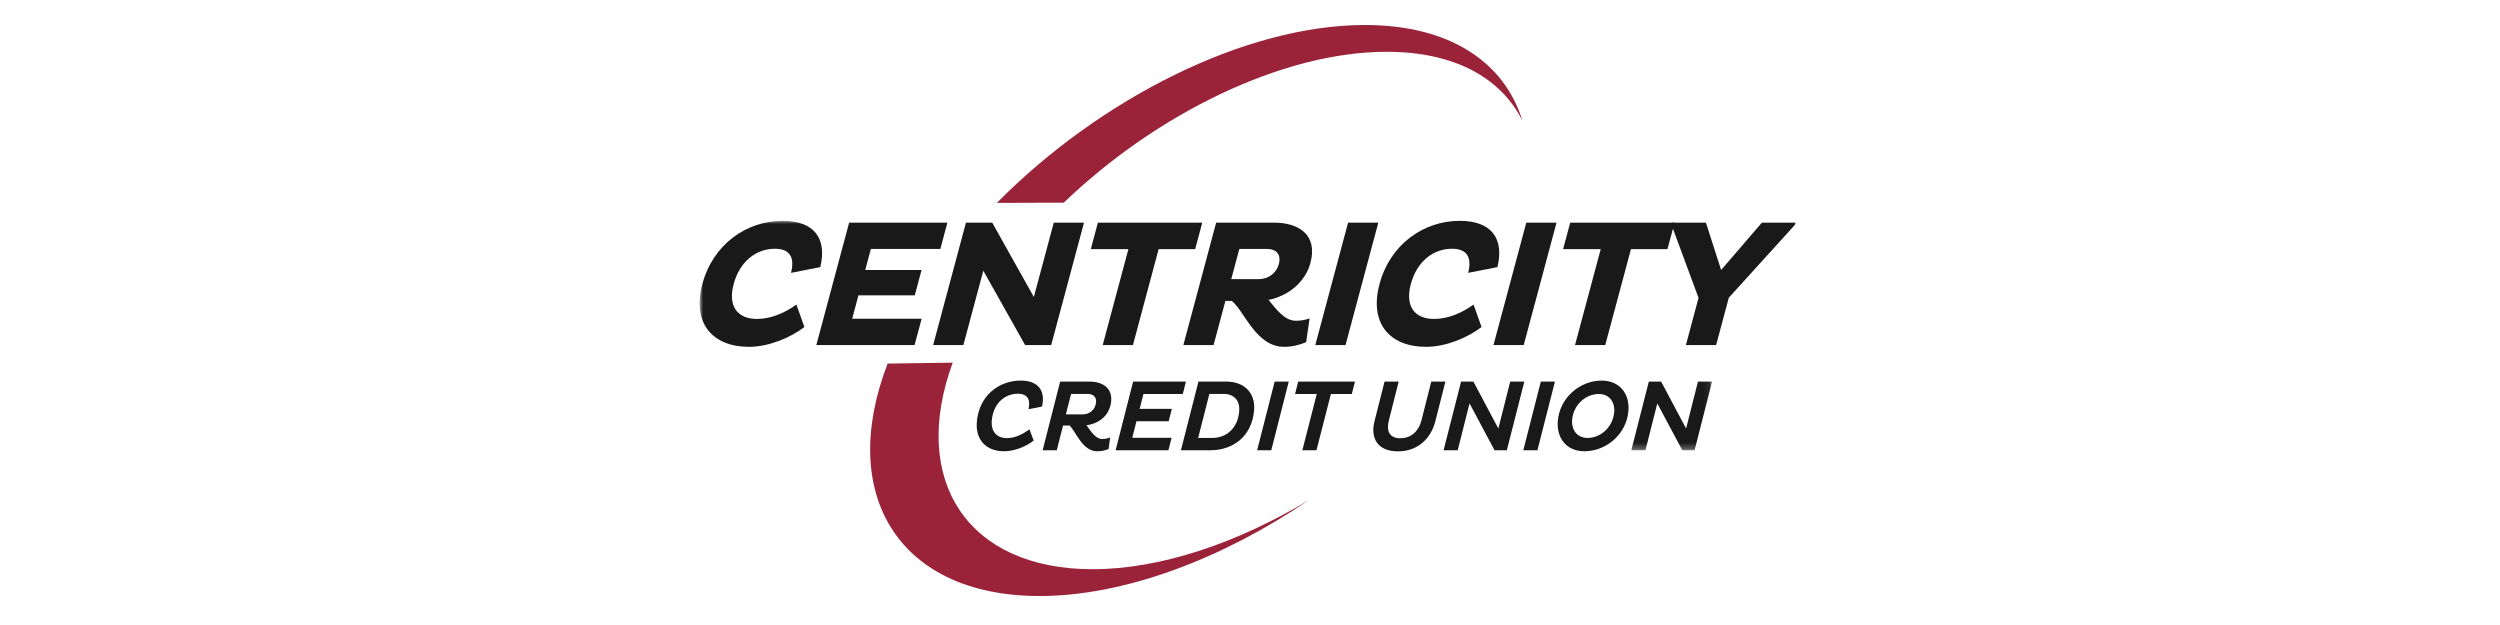 <?xml version="1.0" encoding="UTF-8"?>
<svg width="400px" height="100px" viewBox="0 0 400 100" version="1.1" xmlns="http://www.w3.org/2000/svg" xmlns:xlink="http://www.w3.org/1999/xlink">
    <title>Centricity logo 400x100</title>
    <defs>
        <polygon id="path-1" points="-4.96130914e-15 0 161.934 0 161.934 36.705 -4.96130914e-15 36.705"></polygon>
    </defs>
    <g id="Centricity-logo-400x100" stroke="none" stroke-width="1" fill="none" fill-rule="evenodd">
        <g id="centricity-logo" transform="translate(112, 4)">
            <path d="M53.392,66.489 C52.188,67.425 50.383,68.202 48.623,68.202 C45.783,68.202 44.07,66.36 44.29,63.549 C44.62,59.365 47.737,56.893 51.336,56.893 C54.08,56.893 55.313,58.477 54.723,61.044 L52.558,61.481 C52.92,59.947 52.398,58.993 50.848,58.993 C48.702,58.993 46.894,60.624 46.683,63.323 C46.547,65.051 47.481,66.102 49.127,66.102 C50.419,66.102 51.748,65.423 52.709,64.68 L53.392,66.489" id="Path" fill="#1A1919"></path>
            <path d="M59.374,59.026 L58.535,62.304 L61.215,62.304 C62.329,62.304 63.275,61.562 63.37,60.35 C63.438,59.493 62.91,59.026 62.054,59.026 L59.374,59.026 Z M57.625,57.054 L62.338,57.054 C64.227,57.054 65.963,57.958 65.793,60.123 C65.609,62.466 63.826,63.791 61.837,64.034 C62.566,65.035 63.294,66.246 64.376,66.246 C64.731,66.246 65.24,66.15 65.624,65.989 L65.382,67.829 C64.895,68.056 64.255,68.202 63.561,68.202 C61.156,68.202 60.204,65.1 59.122,64.082 L58.089,64.082 L57.084,68.039 L54.824,68.039 L57.625,57.054 L57.625,57.054 Z" id="Shape" fill="#1A1919"></path>
            <polyline id="Path" fill="#1A1919" points="66.501 68.039 69.301 57.054 77.745 57.054 77.249 59.041 70.953 59.041 70.346 61.416 75.497 61.416 74.985 63.404 69.835 63.404 69.159 66.053 75.455 66.053 74.944 68.039 66.501 68.039"></polyline>
            <path d="M81.5,59.026 L79.703,66.07 L81.98,66.07 C84.208,66.07 86.057,64.519 86.27,61.804 C86.409,60.043 85.422,59.026 83.776,59.026 L81.5,59.026 Z M79.751,57.054 L84.27,57.054 C87.029,57.071 88.878,58.815 88.658,61.626 C88.329,65.81 85.28,68.039 81.68,68.039 L76.95,68.039 L79.751,57.054 L79.751,57.054 Z" id="Shape" fill="#1A1919"></path>
            <polyline id="Path" fill="#1A1919" points="91.944 57.054 94.204 57.054 91.403 68.039 89.143 68.039 91.944 57.054"></polyline>
            <polyline id="Path" fill="#1A1919" points="100.943 59.041 98.637 68.039 96.377 68.039 98.683 59.041 95.211 59.041 95.708 57.054 104.796 57.054 104.285 59.041 100.943 59.041"></polyline>
            <path d="M110.22,63.257 C109.777,65.002 110.334,66.117 112.062,66.117 C113.838,66.117 114.997,64.938 115.437,63.243 L117.004,57.054 L119.265,57.054 L117.652,63.404 C116.997,65.989 115.013,68.218 111.655,68.218 C108.507,68.218 107.213,66.198 107.917,63.404 L109.53,57.054 L111.79,57.054 L110.22,63.257" id="Path" fill="#1A1919"></path>
            <polyline id="Path" fill="#1A1919" points="123.128 60.544 121.232 68.039 118.972 68.039 121.773 57.054 123.743 57.054 127.736 64.566 129.634 57.054 131.895 57.054 129.094 68.039 127.124 68.039 123.128 60.544"></polyline>
            <polyline id="Path" fill="#1A1919" points="134.531 57.054 136.79 57.054 133.99 68.039 131.73 68.039 134.531 57.054"></polyline>
            <path d="M142.008,66.07 C144.188,66.07 146.091,64.243 146.273,61.934 C146.403,60.285 145.467,59.041 143.804,59.041 C141.657,59.041 139.723,60.834 139.54,63.177 C139.413,64.793 140.345,66.07 142.008,66.07 Z M144.264,56.893 C147.04,56.893 148.771,58.896 148.549,61.723 C148.256,65.455 145.022,68.202 141.502,68.202 C138.742,68.202 137.026,66.198 137.247,63.387 C137.54,59.656 140.76,56.893 144.264,56.893 L144.264,56.893 Z" id="Shape" fill="#1A1919"></path>
            <g id="Clipped" transform="translate(0, 31.334)">
                <mask id="mask-2" fill="white">
                    <use xlink:href="#path-1"></use>
                </mask>
                <g id="Path"></g>
                <g id="Group" mask="url(#mask-2)" fill="#1A1919">
                    <g transform="translate(-0.06, 0)" id="Path">
                        <polyline points="153.227 29.21 151.331 36.705 149.071 36.705 151.872 25.72 153.842 25.72 157.835 33.232 159.733 25.72 161.994 25.72 159.193 36.705 157.224 36.705 153.227 29.21"></polyline>
                        <path d="M16.763,16.992 C14.558,18.663 11.134,20.16 7.88,20.16 C2.093,20.16 -1.251,16.416 0.438,10.11 C2.144,3.745 7.495,0 13.282,0 C18.349,0 20.416,2.823 19.304,7.403 L14.622,8.324 C15.227,5.962 14.533,4.465 12.028,4.465 C9.034,4.465 6.413,6.509 5.448,10.11 C4.499,13.652 6.024,15.697 9.191,15.697 C11.466,15.697 13.76,14.66 15.481,13.392 L16.763,16.992"></path>
                    </g>
                </g>
            </g>
            <polyline id="Path" fill="#1A1919" points="18.613 51.206 23.861 31.623 39.581 31.623 38.455 35.827 27.34 35.827 26.438 39.197 35.451 39.197 34.362 43.258 25.35 43.258 24.346 47.001 35.46 47.001 34.334 51.206 18.613 51.206"></polyline>
            <polyline id="Path" fill="#1A1919" points="45.329 39.313 42.142 51.206 37.305 51.206 42.552 31.623 46.755 31.623 53.415 43.517 56.603 31.623 61.44 31.623 56.192 51.206 52.018 51.206 45.329 39.313"></polyline>
            <polyline id="Path" fill="#1A1919" points="73.383 35.857 69.271 51.206 64.433 51.206 68.545 35.857 62.528 35.857 63.663 31.623 80.363 31.623 79.228 35.857 73.383 35.857"></polyline>
            <path d="M86.293,35.827 L84.997,40.666 L89.374,40.666 C90.957,40.666 92.228,39.686 92.614,38.247 C93.015,36.749 92.253,35.827 90.67,35.827 L86.293,35.827 Z M82.584,31.623 L91.883,31.623 C95.684,31.623 98.896,33.494 97.669,38.074 C96.843,41.156 94.09,43.373 90.962,43.978 C92.288,45.591 93.551,47.319 95.365,47.319 C95.999,47.319 96.865,47.203 97.539,46.944 L96.981,50.745 C96.066,51.149 94.794,51.494 93.469,51.494 C88.977,51.494 87.191,45.908 85.1,44.151 L84.063,44.151 L82.173,51.206 L77.336,51.206 L82.584,31.623 L82.584,31.623 Z" id="Shape" fill="#1A1919"></path>
            <polyline id="Path" fill="#1A1919" points="103.694 31.623 108.531 31.623 103.284 51.206 98.447 51.206 103.694 31.623"></polyline>
            <path d="M125.047,48.326 C122.843,49.997 119.419,51.494 116.165,51.494 C110.378,51.494 107.034,47.75 108.723,41.444 C110.429,35.079 115.78,31.334 121.567,31.334 C126.634,31.334 128.701,34.157 127.588,38.737 L122.907,39.658 C123.511,37.296 122.818,35.799 120.313,35.799 C117.319,35.799 114.698,37.843 113.733,41.444 C112.785,44.986 114.309,47.031 117.476,47.031 C119.75,47.031 122.044,45.994 123.767,44.726 L125.047,48.326" id="Path" fill="#1A1919"></path>
            <polyline id="Path" fill="#1A1919" points="132.206 31.623 137.042 31.623 131.795 51.206 126.958 51.206 132.206 31.623"></polyline>
            <polyline id="Path" fill="#1A1919" points="148.954 35.857 144.841 51.206 140.003 51.206 144.116 35.857 138.098 35.857 139.233 31.623 155.933 31.623 154.798 35.857 148.954 35.857"></polyline>
            <polyline id="Path" fill="#1A1919" points="159.765 43.661 155.44 31.969 155.533 31.623 160.947 31.623 163.38 39.197 169.901 31.623 175.286 31.623 175.193 31.969 164.61 43.632 162.581 51.206 157.744 51.206 159.765 43.661"></polyline>
            <path d="M58.203,28.428 C73.04,14.187 93.176,4.285 109.882,4.285 C120.753,4.285 128.206,8.491 131.605,15.357 C128.717,5.942 119.974,0 106.384,0 C87.241,0 64.012,11.77 47.498,28.464" id="Path" fill="#9A2339"></path>
            <path d="M30.019,54.172 C21.877,75.345 32.002,91.364 54.324,91.364 C67.918,91.364 83.571,85.423 97.424,76.011 C86.038,82.869 73.694,87.075 62.811,87.075 C42.815,87.075 33.531,72.883 40.435,54.024" id="Path" fill="#9A2339"></path>
        </g>
    </g>
</svg>